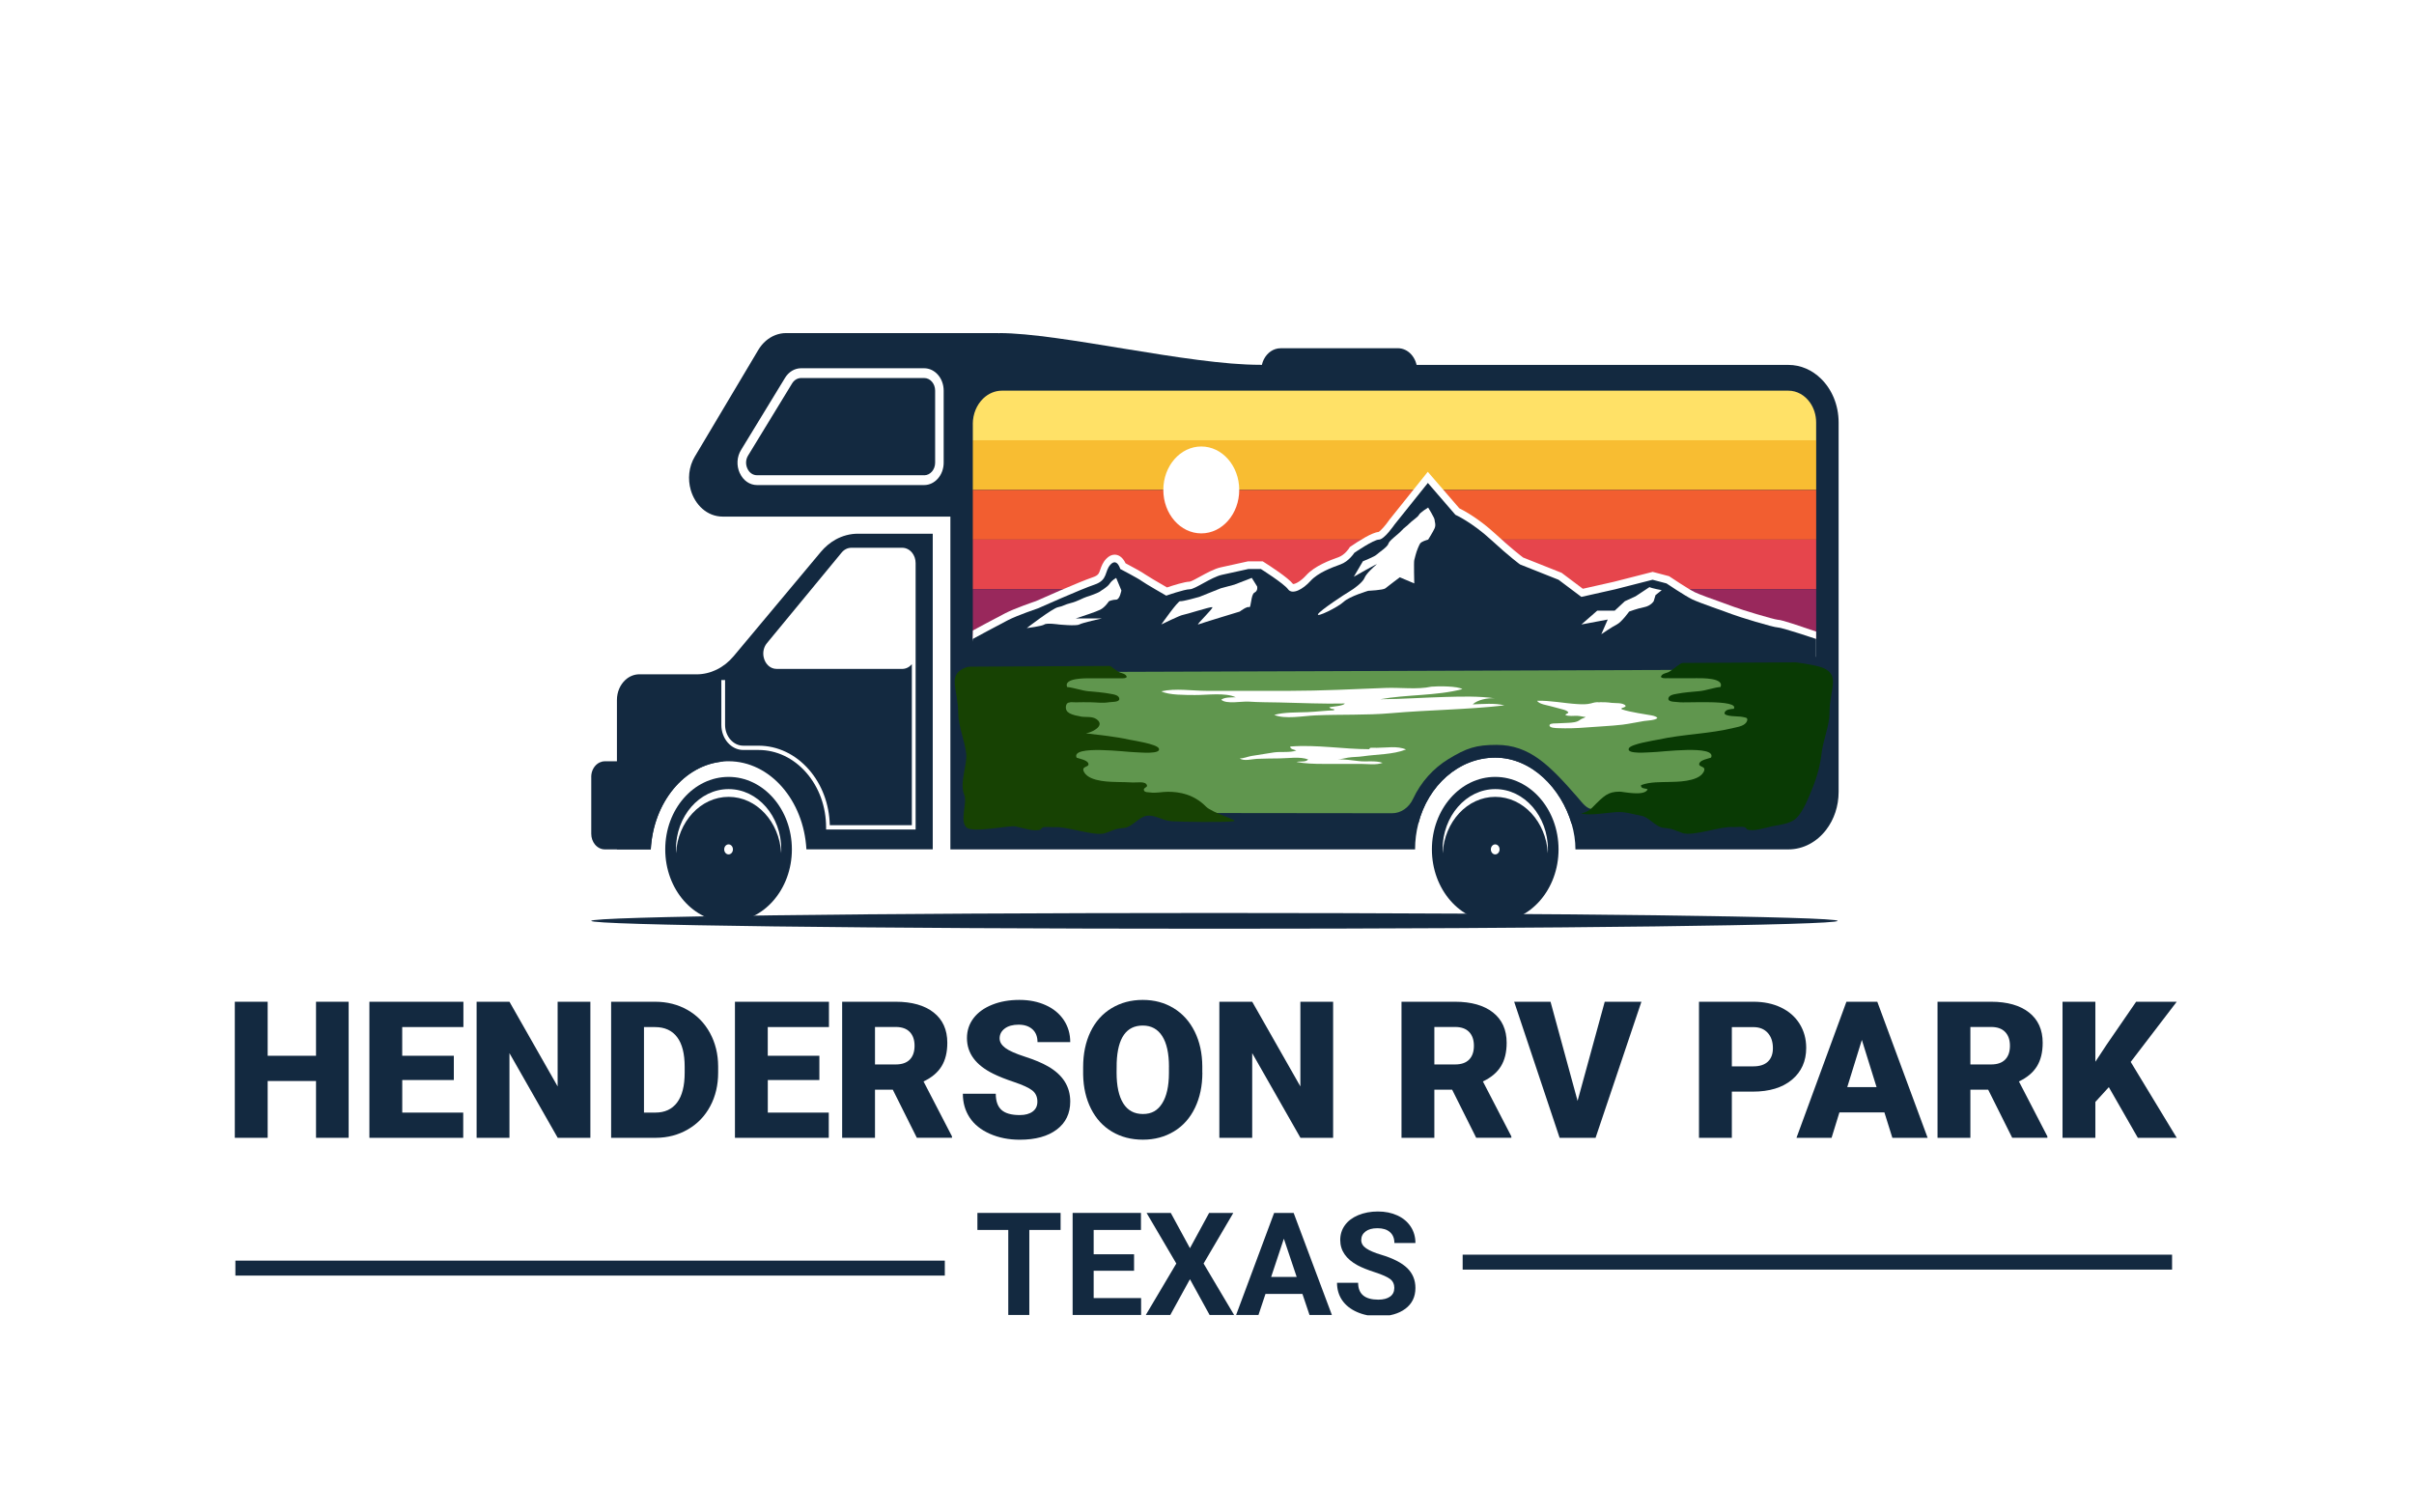 <svg xmlns="http://www.w3.org/2000/svg" width="182" height="114" viewBox="0 0 182 114" fill="none"><g filter="url(#filter0_d_36_3367)"><path d="M4 87.983C4 39.939 42.947 0.992 90.992 0.992C139.036 0.992 177.983 39.939 177.983 87.983V105.102H4V87.983Z" fill="white"></path></g><g clip-path="url(#clip0_36_3367)"><path d="M91.561 70.026C117.509 70.026 138.545 69.76 138.545 69.433C138.545 69.105 117.509 68.839 91.561 68.839C65.612 68.839 44.577 69.105 44.577 69.433C44.577 69.76 65.612 70.026 91.561 70.026Z" fill="#132940"></path><path d="M71.653 27.514V64.044H106.687C106.687 63.373 106.773 62.721 106.93 62.108C107.66 59.23 109.982 57.125 112.732 57.125C115.483 57.125 117.708 59.448 118.49 62.108C118.676 62.743 118.778 63.401 118.778 64.044H134.835C135.977 64.044 137.002 63.464 137.696 62.547C138.271 61.788 138.62 60.793 138.62 59.708V31.851C138.62 30.528 138.103 29.343 137.287 28.55C136.627 27.904 135.77 27.514 134.833 27.514H71.653Z" fill="#132940"></path><path d="M73.344 29.451V62.108H106.927C107.657 59.23 109.979 57.125 112.73 57.125C115.48 57.125 117.705 59.448 118.487 62.108H134.832C135.985 62.108 136.925 61.033 136.925 59.708V31.851C136.925 30.528 135.985 29.451 134.832 29.451H73.344Z" fill="#132940"></path><path d="M44.577 58.578V62.87C44.577 63.179 44.682 63.459 44.851 63.668C45.039 63.9 45.307 64.044 45.602 64.044H49.063C49.257 60.495 51.595 57.661 54.526 57.421V57.401H45.602C45.462 57.401 45.326 57.435 45.202 57.493C44.834 57.672 44.574 58.089 44.574 58.575L44.577 58.578Z" fill="#132940"></path><path d="M75.318 25.114C79.993 25.114 89.582 27.512 95.061 27.512V30.74H71.65L75.318 25.114Z" fill="#132940"></path><path d="M59.424 28.672C59.645 28.307 60.01 28.089 60.4 28.089H69.676C70.332 28.089 70.868 28.699 70.868 29.451V34.889C70.868 35.64 70.334 36.25 69.676 36.25H57.083C56.629 36.25 56.237 35.977 56.026 35.519C55.816 35.06 55.847 34.532 56.107 34.107L59.424 28.669V28.672Z" fill="white"></path><path d="M69.677 35.836C70.133 35.836 70.503 35.411 70.503 34.889V29.451C70.503 28.928 70.133 28.503 69.677 28.503H60.4C60.129 28.503 59.877 28.655 59.722 28.906L56.403 34.345C56.22 34.643 56.201 35.002 56.347 35.325C56.494 35.648 56.762 35.833 57.08 35.833H69.674L69.677 35.836Z" fill="#132940"></path><path d="M52.397 34.406L57.171 26.385C57.486 25.855 57.942 25.465 58.459 25.266C58.716 25.167 58.99 25.114 59.269 25.114H75.316V38.952H54.495C53.307 38.952 52.4 38.065 52.077 36.941C51.847 36.137 51.913 35.212 52.394 34.406H52.397ZM55.775 35.668C56.035 36.234 56.521 36.574 57.08 36.574H69.674C70.486 36.574 71.147 35.817 71.147 34.889V29.451C71.147 28.52 70.486 27.766 69.674 27.766H60.397C59.916 27.766 59.465 28.034 59.189 28.487L55.872 33.925C55.551 34.45 55.515 35.102 55.772 35.67L55.775 35.668Z" fill="#132940"></path><path d="M54.929 69.51C57.566 69.51 59.703 67.063 59.703 64.044C59.703 61.025 57.566 58.578 54.929 58.578C52.293 58.578 50.155 61.025 50.155 64.044C50.155 67.063 52.293 69.51 54.929 69.51Z" fill="#132940"></path><path d="M112.73 69.51C115.366 69.51 117.504 67.063 117.504 64.044C117.504 61.025 115.366 58.578 112.73 58.578C110.093 58.578 107.956 61.025 107.956 64.044C107.956 67.063 110.093 69.51 112.73 69.51Z" fill="#132940"></path><path d="M112.73 64.422C112.911 64.422 113.059 64.253 113.059 64.044C113.059 63.835 112.911 63.666 112.73 63.666C112.548 63.666 112.401 63.835 112.401 64.044C112.401 64.253 112.548 64.422 112.73 64.422Z" fill="white"></path><path d="M108.76 64.044C108.76 64.143 108.763 64.24 108.768 64.337C108.901 61.964 110.623 60.083 112.732 60.083C114.841 60.083 116.563 61.962 116.696 64.337C116.702 64.24 116.704 64.143 116.704 64.044C116.704 61.536 114.924 59.498 112.732 59.498C110.54 59.498 108.76 61.536 108.76 64.044Z" fill="white"></path><path d="M54.929 64.422C55.111 64.422 55.258 64.253 55.258 64.044C55.258 63.835 55.111 63.666 54.929 63.666C54.748 63.666 54.6 63.835 54.6 64.044C54.6 64.253 54.748 64.422 54.929 64.422Z" fill="white"></path><path d="M50.96 64.044C50.96 64.143 50.962 64.24 50.968 64.337C51.101 61.964 52.823 60.083 54.932 60.083C57.041 60.083 58.763 61.962 58.896 64.337C58.901 64.24 58.904 64.143 58.904 64.044C58.904 61.536 57.124 59.498 54.932 59.498C52.74 59.498 50.96 61.536 50.96 64.044Z" fill="white"></path><path d="M48.204 50.845H52.513C53.041 50.845 53.558 50.72 54.033 50.488C54.509 50.256 54.943 49.914 55.311 49.477L61.889 41.609C62.21 41.225 62.589 40.913 62.998 40.683C63.518 40.396 64.093 40.242 64.681 40.242H70.323V64.041H60.798C60.596 60.332 58.044 57.399 54.932 57.399C54.796 57.399 54.661 57.404 54.528 57.418C51.598 57.658 49.26 60.492 49.066 64.041H46.512V52.783C46.512 52.168 46.761 51.621 47.151 51.264C47.441 50.999 47.808 50.842 48.206 50.842L48.204 50.845ZM54.385 54.656C54.385 55.7 55.125 56.548 56.038 56.548H57.185C58.545 56.548 59.825 57.156 60.789 58.258C61.751 59.36 62.282 60.826 62.282 62.384V62.544H69.032V49.287C69.032 49.287 69.032 49.287 69.032 49.284V42.456C69.032 42.158 68.933 41.885 68.77 41.68C68.585 41.448 68.319 41.302 68.023 41.302H64.187C63.91 41.302 63.645 41.432 63.454 41.664L57.823 48.491C57.575 48.792 57.505 49.174 57.569 49.519C57.663 50.016 58.033 50.436 58.556 50.436H68.023C68.308 50.436 68.565 50.298 68.748 50.08V62.221H62.561C62.525 60.639 61.97 59.155 60.988 58.028C59.971 56.866 58.622 56.225 57.185 56.225H56.038C55.283 56.225 54.666 55.521 54.666 54.656V51.276H54.385V54.656Z" fill="#132940"></path><path d="M73.345 31.969V33.199H136.925V31.853C136.925 31.29 136.754 30.771 136.469 30.362C136.085 29.81 135.493 29.456 134.83 29.456H75.542C75.006 29.456 74.514 29.677 74.13 30.044C73.649 30.506 73.342 31.199 73.342 31.975L73.345 31.969Z" fill="#FFE167"></path><path d="M136.928 33.196H73.344V36.941H136.928V33.196Z" fill="#F8BD32"></path><path d="M136.928 36.941H73.344V40.686H136.928V36.941Z" fill="#F25E30"></path><path d="M90.569 40.217C92.149 40.217 93.43 38.75 93.43 36.941C93.43 35.132 92.149 33.665 90.569 33.665C88.988 33.665 87.707 35.132 87.707 36.941C87.707 38.75 88.988 40.217 90.569 40.217Z" fill="white"></path><path d="M136.928 40.686H73.344V44.431H136.928V40.686Z" fill="#E6454C"></path><path d="M136.928 44.431H73.344V48.177H136.928V44.431Z" fill="#99285C"></path><path d="M135.656 50.483V60.791C135.474 60.791 135.173 60.652 134.99 60.627L120.149 61.02C119.632 61.033 119.325 60.559 118.957 60.139C116.834 57.7 115.32 56.164 112.837 56.164C111.281 56.164 110.573 56.396 109.186 57.244C108.091 57.913 107.132 58.951 106.535 60.233C106.223 60.904 105.612 61.321 104.948 61.318L73.817 61.282C73.817 61.257 73.704 61.089 73.704 61.064V50.693L135.653 50.48L135.656 50.483Z" fill="#60964E"></path><path d="M125.219 51.032C125.315 51.165 125.503 51.137 125.7 51.137C126.44 51.146 127.187 51.137 127.93 51.137C128.295 51.137 130.006 51.099 129.719 51.797C129.224 51.839 128.646 52.06 128.132 52.112C127.574 52.168 127.01 52.198 126.432 52.311C126.233 52.35 125.766 52.402 125.785 52.714C125.802 52.946 126.388 52.913 126.562 52.944C127.015 53.024 131.167 52.709 130.717 53.446C130.554 53.457 130.106 53.468 130.023 53.731C129.921 54.054 131.126 53.996 131.325 54.048C131.527 54.101 131.825 54.071 131.715 54.363C131.579 54.725 131.062 54.8 130.802 54.863C128.82 55.352 126.974 55.338 125.003 55.769C124.746 55.824 122.957 56.092 122.805 56.424C122.59 56.902 124.326 56.714 124.594 56.714C125.149 56.714 129.456 56.136 129.003 57.125C128.837 57.186 128.237 57.297 128.132 57.526C127.961 57.899 128.74 57.697 128.425 58.236C127.988 58.978 126.305 58.943 125.874 58.959C125.257 58.981 124.4 58.937 123.723 59.2C123.682 59.489 124.06 59.423 124.221 59.514C124 60.067 122.377 59.691 122.114 59.691C121.233 59.691 120.942 59.981 120.025 60.912C119.555 61.387 118.941 61.312 119.378 61.373C120.105 61.473 121.028 61.29 121.827 61.235C122.57 61.185 123.093 61.398 123.742 61.506C124.317 61.6 124.823 62.362 125.437 62.42C126.239 62.495 126.15 62.586 126.866 62.815C127.657 63.069 129.763 62.285 130.656 62.359C130.907 62.381 131.388 62.29 131.582 62.392C131.632 62.42 131.698 62.525 131.723 62.536C132.162 62.718 133.008 62.434 133.616 62.301C134.059 62.205 134.952 62.141 135.424 61.696C135.952 61.199 136.37 60.103 136.605 59.531C136.992 58.589 137.238 57.689 137.334 56.808C137.442 55.83 137.934 54.706 137.931 53.775C137.931 52.007 138.739 50.98 137.531 50.397C136.71 49.999 133.398 49.723 132.403 49.56C131.88 49.475 131.225 49.541 130.659 49.563C129.94 49.591 129.202 49.663 128.48 49.698C128.057 49.718 127.59 49.69 127.123 49.845C126.628 50.008 126.294 50.378 125.865 50.64C125.642 50.778 125.313 50.753 125.219 51.032Z" fill="#093A04"></path><path d="M72.242 53.781C72.242 52.013 71.434 50.986 72.642 50.403C73.463 50.005 76.775 49.729 77.77 49.566C78.293 49.48 78.948 49.547 79.514 49.569C80.233 49.596 80.971 49.668 81.693 49.704C82.115 49.723 82.583 49.696 83.05 49.85C83.545 50.013 83.879 50.383 84.308 50.646C84.531 50.784 84.86 50.759 84.954 51.038C84.858 51.171 84.67 51.14 84.473 51.143C83.733 51.151 82.986 51.143 82.243 51.143C81.878 51.143 80.167 51.104 80.454 51.803C80.949 51.844 81.527 52.066 82.041 52.118C82.599 52.173 83.163 52.204 83.741 52.317C83.94 52.355 84.407 52.408 84.388 52.72C84.371 52.952 83.785 52.919 83.611 52.949C83.149 53.032 82.641 52.955 82.176 52.949C81.82 52.947 81.463 52.944 81.109 52.955C80.952 52.96 80.761 52.927 80.609 52.963C80.62 52.971 80.631 52.977 80.642 52.988L80.603 52.977C80.584 52.977 80.565 52.98 80.548 52.98C80.457 53.018 80.391 53.093 80.366 53.239C80.324 53.496 80.438 53.67 80.639 53.781C80.883 53.913 81.203 53.971 81.466 54.024C81.842 54.098 82.345 53.988 82.677 54.231C83.329 54.703 82.414 55.153 82.066 55.247C82.002 55.264 81.936 55.278 81.872 55.294C82.961 55.427 84.045 55.529 85.17 55.775C85.427 55.83 87.216 56.098 87.368 56.429C87.583 56.907 85.847 56.719 85.579 56.719C85.023 56.719 80.717 56.142 81.17 57.131C81.336 57.192 81.936 57.302 82.041 57.531C82.212 57.904 81.433 57.703 81.748 58.241C82.185 58.984 83.868 58.948 84.299 58.965C84.667 58.979 85.032 58.97 85.4 58.998C85.72 59.02 86.386 58.868 86.478 59.227C86.516 59.379 86.143 59.404 86.259 59.617C86.334 59.755 86.56 59.73 86.696 59.749C87.169 59.821 87.594 59.697 88.061 59.7C88.943 59.7 90.016 59.896 90.933 60.826C91.403 61.301 93.443 61.862 93.009 61.92C92.282 62.02 89.134 61.973 88.335 61.92C87.591 61.87 87.083 61.406 86.433 61.514C85.858 61.608 85.353 62.37 84.739 62.428C83.937 62.503 84.026 62.594 83.31 62.823C82.519 63.077 80.413 62.293 79.52 62.368C79.268 62.39 78.787 62.298 78.594 62.401C78.544 62.428 78.478 62.533 78.453 62.544C78.013 62.727 77.168 62.442 76.559 62.31C76.117 62.213 73.334 62.832 72.864 62.387C72.336 61.89 72.938 60.523 72.703 59.951C72.316 59.009 72.941 57.694 72.844 56.816C72.736 55.838 72.244 54.714 72.247 53.783L72.242 53.781Z" fill="#174203"></path><path d="M136.925 49.522V47.621C135.936 47.29 134.368 46.729 134.025 46.729C133.721 46.704 131.25 45.964 130.728 45.757C130.556 45.688 130.205 45.564 129.796 45.417C129.091 45.166 128.124 44.824 127.781 44.655C127.253 44.395 125.918 43.498 125.904 43.489L125.838 43.445L124.602 43.119L121.669 43.868L119.336 44.393L117.736 43.191L114.833 42.037C114.648 41.896 113.91 41.33 112.724 40.236C111.477 39.09 110.363 38.493 110.023 38.325L107.646 35.574L104.752 39.189L104.738 39.209C104.459 39.617 104.083 40.037 103.931 40.112C103.442 40.145 102.427 40.797 101.855 41.189L101.764 41.252L101.703 41.352C101.703 41.352 101.385 41.843 100.918 42.012C100.293 42.236 99.127 42.653 98.461 43.396C98.099 43.796 97.684 44.036 97.493 44.036C97.493 44.036 97.493 44.036 97.49 44.036C97.101 43.542 95.73 42.661 95.312 42.396L95.199 42.324H94.096L94.049 42.335C94.049 42.335 92.835 42.595 92.028 42.78C91.547 42.89 90.989 43.197 90.494 43.467C90.209 43.625 89.817 43.84 89.695 43.857C89.328 43.857 88.446 44.139 87.984 44.293C87.254 43.873 86.489 43.42 86.364 43.327C86.143 43.158 85.3 42.705 84.858 42.47C84.703 42.133 84.427 41.821 84.04 41.821C83.816 41.821 83.6 41.926 83.401 42.136C83.136 42.412 83.031 42.724 82.953 42.951C82.851 43.249 82.804 43.387 82.384 43.528C81.367 43.871 78.398 45.191 78.099 45.326C77.903 45.392 76.51 45.87 75.802 46.232C75.078 46.599 73.43 47.497 73.35 47.538L73.331 48.254L73.35 49.524H136.931L136.925 49.522Z" fill="white"></path><path d="M136.925 48.177C136.925 48.177 134.346 47.309 134.025 47.309C133.705 47.309 131.043 46.497 130.559 46.304C130.075 46.111 128.14 45.464 127.576 45.188C127.012 44.912 125.641 43.989 125.641 43.989L124.594 43.713L121.774 44.434L119.226 45.006L117.503 43.713L114.601 42.559C114.601 42.559 113.821 41.995 112.398 40.686C110.974 39.377 109.725 38.814 109.725 38.814L107.652 36.413L105.131 39.562C105.131 39.562 104.365 40.686 103.961 40.686C103.558 40.686 102.107 41.683 102.107 41.683C102.107 41.683 101.703 42.33 101.059 42.559C100.415 42.791 99.367 43.178 98.803 43.804C98.239 44.431 97.432 44.873 97.112 44.431C96.788 43.989 95.058 42.901 95.058 42.901H94.132C94.132 42.901 92.924 43.161 92.117 43.343C91.309 43.526 90.101 44.431 89.698 44.431C89.294 44.431 87.926 44.912 87.926 44.912C87.926 44.912 86.314 43.989 86.071 43.804C85.831 43.619 84.46 42.901 84.46 42.901C84.46 42.901 84.219 42.053 83.735 42.559C83.252 43.067 83.558 43.73 82.519 44.081C81.48 44.431 78.257 45.87 78.257 45.87C78.257 45.87 76.725 46.387 76.001 46.757C75.277 47.127 73.342 48.177 73.342 48.177L73.018 50.267L136.922 49.931V48.177H136.925Z" fill="#132940"></path><path d="M96.556 26.255H105.385C105.78 26.255 106.14 26.434 106.402 26.727C106.676 27.031 106.847 27.459 106.847 27.931H95.091C95.091 27.313 95.384 26.774 95.818 26.484C96.033 26.341 96.285 26.258 96.553 26.258L96.556 26.255Z" fill="#132940"></path><path d="M107.914 51.775C106.861 52.007 105.57 51.828 104.489 51.869C102.049 51.966 99.627 52.087 97.181 52.09C95.119 52.09 93.054 52.093 90.994 52.09C89.919 52.09 88.601 51.878 87.556 52.126C88.128 52.419 89.361 52.397 90.091 52.405C90.978 52.413 92.39 52.201 93.164 52.574C92.824 52.585 92.335 52.563 92.073 52.756C92.443 53.115 93.632 52.866 94.143 52.902C94.92 52.955 95.685 52.949 96.468 52.966C98.093 53.002 99.801 53.082 101.388 53.043C101.283 53.231 100.498 53.267 100.221 53.325C100.277 53.427 100.418 53.466 100.578 53.463C100.578 53.471 100.578 53.549 100.578 53.557C99.901 53.582 99.226 53.667 98.549 53.695C97.758 53.728 96.816 53.69 96.067 53.905C96.893 54.247 98.264 53.98 99.141 53.941C101.056 53.852 102.988 53.941 104.899 53.772C107.735 53.524 110.596 53.51 113.424 53.187C112.721 52.996 111.768 53.085 111.03 53.112C111.395 52.761 112.169 52.609 112.705 52.654C111.5 52.48 110.225 52.516 109.006 52.549C107.356 52.593 105.714 52.712 104.055 52.723C106.073 52.355 108.268 52.477 110.253 51.961C109.916 51.731 108.451 51.723 107.92 51.775H107.914Z" fill="white"></path><path d="M103.251 56.49C101.269 56.49 99.254 56.131 97.277 56.288C97.252 56.496 97.59 56.515 97.734 56.59C97.25 56.764 96.561 56.659 96.058 56.73C95.489 56.813 94.919 56.907 94.35 57.001C94.071 57.048 93.745 57.197 93.468 57.181C93.764 57.418 94.414 57.23 94.762 57.217C95.334 57.194 95.909 57.189 96.481 57.183C97.139 57.178 97.988 57.029 98.626 57.261C98.46 57.495 97.982 57.377 97.75 57.451C98.38 57.578 99.105 57.598 99.746 57.598C100.697 57.598 101.645 57.598 102.596 57.598C103.08 57.598 103.782 57.7 104.241 57.517C103.674 57.324 103.027 57.459 102.438 57.385C101.899 57.316 101.382 57.25 100.838 57.25C101.1 57.252 101.357 57.172 101.617 57.128C101.999 57.065 102.383 57.081 102.767 57.023C103.807 56.868 105.006 56.902 106.004 56.512C105.36 56.222 104.495 56.385 103.793 56.385C103.5 56.385 103.212 56.335 103.251 56.49Z" fill="white"></path><path d="M120.597 52.944C120.906 52.944 121.205 52.949 121.512 52.996C121.76 53.032 122.388 52.958 122.568 53.223C122.529 53.342 122.352 53.352 122.258 53.394C122.255 53.413 122.255 53.458 122.258 53.477C122.648 53.612 123.095 53.69 123.496 53.767C123.781 53.822 124.066 53.858 124.35 53.913C124.538 53.949 124.804 53.971 124.953 54.123C124.878 54.311 124.143 54.333 123.958 54.363C123.413 54.449 122.869 54.573 122.324 54.64C121.407 54.747 120.483 54.775 119.563 54.852C118.863 54.91 118.153 54.93 117.454 54.902C117.382 54.899 116.724 54.902 116.837 54.648C116.893 54.524 117.299 54.546 117.401 54.54C117.683 54.524 117.962 54.518 118.244 54.502C118.548 54.482 118.883 54.471 119.132 54.27C119.253 54.17 119.433 54.154 119.549 54.062C119.342 54.046 119.14 53.985 118.927 53.974C118.684 53.96 118.239 54.035 118.012 53.902C118.065 53.811 118.2 53.822 118.247 53.717C118.134 53.565 117.94 53.526 117.78 53.48C117.495 53.394 117.202 53.336 116.917 53.25C116.669 53.176 116.03 53.096 115.884 52.836C116.917 52.811 117.924 53.032 118.955 53.09C119.286 53.109 119.632 53.12 119.955 53.035C120.146 52.982 120.345 52.916 120.602 52.958L120.597 52.944Z" fill="white"></path><path d="M107.674 38.269C107.674 38.269 108.158 39.054 108.158 39.192C108.158 39.33 108.279 39.562 108.158 39.838C108.036 40.114 107.674 40.686 107.674 40.686C107.674 40.686 107.392 40.761 107.232 40.852C107.071 40.943 107.071 40.943 106.908 41.313C106.748 41.683 106.668 42.097 106.626 42.236C106.585 42.374 106.626 43.989 106.626 43.989L105.537 43.528C105.537 43.528 104.611 44.221 104.448 44.359C104.288 44.498 103.16 44.545 103.16 44.545C103.16 44.545 101.75 44.959 101.305 45.376C100.86 45.793 99.21 46.594 99.37 46.307C99.53 46.02 101.424 44.777 101.747 44.592C102.071 44.407 102.753 43.898 102.875 43.578C102.997 43.255 103.563 42.746 103.782 42.564C104 42.382 102.068 43.487 102.068 43.487L102.753 42.321C102.753 42.321 103.644 41.965 103.782 41.824C103.923 41.686 104.628 41.225 104.677 40.993C104.727 40.761 105.454 40.255 105.653 40.023C105.852 39.791 106.095 39.653 106.259 39.471C106.422 39.289 106.903 38.99 106.983 38.816C107.063 38.642 107.668 38.272 107.668 38.272L107.674 38.269Z" fill="white"></path><path d="M94.378 43.575L94.781 44.221C94.781 44.221 94.862 44.545 94.579 44.683C94.298 44.821 94.339 45.865 94.176 45.779C94.016 45.696 93.471 46.111 93.471 46.111C93.471 46.111 90.591 46.986 90.347 47.08C90.107 47.171 91.555 45.815 91.395 45.779C91.235 45.743 89.38 46.343 89.178 46.365C88.976 46.387 87.558 47.083 87.558 47.083C87.558 47.083 88.816 45.285 88.976 45.329C89.137 45.373 90.428 45.003 90.428 45.003L92.039 44.357L93.067 44.081L94.378 43.572V43.575Z" fill="white"></path><path d="M124.356 44.266C124.516 44.357 125.282 44.498 125.282 44.498L124.818 44.868L124.677 45.332C124.677 45.332 124.475 45.68 123.952 45.782C123.43 45.884 122.825 46.113 122.825 46.113C122.825 46.113 122.261 46.906 121.899 47.086C121.536 47.265 120.729 47.82 120.729 47.82L121.213 46.713L119.228 47.086L120.42 46.044H121.738L122.504 45.332L123.311 44.962L124.359 44.268L124.356 44.266Z" fill="white"></path><path d="M84.153 43.575L84.545 44.52C84.545 44.52 84.424 45.213 84.153 45.213C83.882 45.213 83.608 45.332 83.608 45.332C83.608 45.332 83.307 45.801 82.942 45.975C82.58 46.149 81.734 46.425 81.098 46.633H83.064C83.064 46.633 81.612 46.953 81.372 47.086C81.131 47.218 79.829 47.086 79.829 47.086C79.829 47.086 78.923 46.953 78.74 47.086C78.558 47.218 77.411 47.359 77.411 47.359C77.411 47.359 79.346 45.865 79.769 45.782C80.192 45.699 80.252 45.583 80.736 45.467C81.22 45.351 81.673 45.075 81.914 45.006C82.154 44.937 82.82 44.694 82.942 44.592C83.064 44.487 83.487 44.279 83.666 44.003C83.849 43.727 84.15 43.578 84.15 43.578L84.153 43.575Z" fill="white"></path><path d="M26.286 85.791H23.826V81.508H20.18V85.791H17.703V75.531H20.18V79.605H23.826V75.531H26.286V85.791Z" fill="#132940"></path><path d="M34.219 81.436H30.327V83.889H34.924V85.791H27.85V75.531H34.938V77.439H30.324V79.602H34.216V81.433L34.219 81.436Z" fill="#132940"></path><path d="M44.508 85.791H42.048L38.41 79.406V85.791H35.933V75.531H38.41L42.042 81.916V75.531H44.511V85.791H44.508Z" fill="#132940"></path><path d="M46.075 85.791V75.531H49.384C50.291 75.531 51.106 75.735 51.83 76.147C52.555 76.558 53.118 77.138 53.528 77.887C53.934 78.635 54.141 79.475 54.144 80.406V80.878C54.144 81.817 53.945 82.659 53.547 83.405C53.149 84.151 52.59 84.734 51.869 85.153C51.148 85.573 50.343 85.786 49.453 85.791H46.075ZM48.552 77.442V83.889H49.412C50.122 83.889 50.667 83.637 51.048 83.132C51.429 82.626 51.62 81.875 51.62 80.881V80.436C51.62 79.445 51.429 78.699 51.048 78.196C50.667 77.694 50.111 77.442 49.384 77.442H48.552Z" fill="#132940"></path><path d="M61.779 81.436H57.887V83.889H62.484V85.791H55.41V75.531H62.498V77.439H57.884V79.602H61.776V81.433L61.779 81.436Z" fill="#132940"></path><path d="M67.31 82.162H65.969V85.791H63.493V75.531H67.534C68.75 75.531 69.704 75.802 70.389 76.34C71.075 76.879 71.421 77.641 71.421 78.627C71.421 79.34 71.277 79.931 70.987 80.4C70.696 80.87 70.246 81.251 69.629 81.541L71.774 85.684V85.789H69.124L67.31 82.16V82.162ZM65.969 80.259H67.534C68.004 80.259 68.358 80.135 68.596 79.889C68.833 79.643 68.952 79.298 68.952 78.853C68.952 78.409 68.833 78.064 68.593 77.812C68.352 77.561 68.001 77.434 67.534 77.434H65.969V80.259Z" fill="#132940"></path><path d="M78.212 83.066C78.212 82.704 78.085 82.422 77.828 82.22C77.571 82.019 77.12 81.809 76.476 81.593C75.832 81.378 75.307 81.168 74.898 80.966C73.568 80.315 72.902 79.417 72.902 78.273C72.902 77.705 73.068 77.205 73.4 76.768C73.731 76.335 74.201 75.995 74.807 75.755C75.412 75.512 76.095 75.393 76.852 75.393C77.61 75.393 78.251 75.525 78.837 75.788C79.423 76.05 79.876 76.426 80.203 76.912C80.526 77.398 80.689 77.953 80.689 78.577H78.221C78.221 78.16 78.093 77.834 77.836 77.605C77.579 77.376 77.234 77.26 76.797 77.26C76.36 77.26 76.006 77.357 75.749 77.553C75.492 77.749 75.365 77.995 75.365 78.296C75.365 78.558 75.506 78.798 75.788 79.011C76.07 79.224 76.565 79.445 77.275 79.674C77.986 79.903 78.569 80.146 79.025 80.411C80.133 81.049 80.689 81.93 80.689 83.055C80.689 83.952 80.352 84.656 79.674 85.167C78.997 85.678 78.069 85.935 76.888 85.935C76.056 85.935 75.302 85.786 74.627 85.488C73.953 85.189 73.444 84.781 73.104 84.261C72.764 83.742 72.593 83.146 72.593 82.469H75.075C75.075 83.019 75.216 83.425 75.501 83.684C75.785 83.944 76.247 84.076 76.885 84.076C77.294 84.076 77.618 83.988 77.856 83.811C78.093 83.635 78.212 83.389 78.212 83.068V83.066Z" fill="#132940"></path><path d="M90.651 80.873C90.651 81.872 90.466 82.759 90.093 83.529C89.723 84.3 89.195 84.894 88.509 85.308C87.824 85.722 87.047 85.932 86.171 85.932C85.294 85.932 84.52 85.731 83.843 85.33C83.166 84.93 82.638 84.355 82.259 83.607C81.88 82.861 81.681 82.002 81.662 81.035V80.458C81.662 79.453 81.847 78.566 82.215 77.799C82.583 77.031 83.113 76.437 83.802 76.02C84.49 75.603 85.275 75.393 86.154 75.393C87.033 75.393 87.799 75.6 88.481 76.014C89.164 76.429 89.692 77.017 90.071 77.779C90.45 78.541 90.64 79.417 90.646 80.403V80.875L90.651 80.873ZM88.133 80.442C88.133 79.422 87.962 78.649 87.622 78.119C87.282 77.591 86.793 77.326 86.159 77.326C84.918 77.326 84.263 78.257 84.191 80.116L84.183 80.87C84.183 81.875 84.349 82.648 84.683 83.187C85.018 83.728 85.513 83.996 86.171 83.996C86.829 83.996 87.279 83.731 87.616 83.201C87.954 82.671 88.128 81.906 88.13 80.911V80.439L88.133 80.442Z" fill="#132940"></path><path d="M100.506 85.791H98.046L94.408 79.406V85.791H91.931V75.531H94.408L98.04 81.916V75.531H100.509V85.791H100.506Z" fill="#132940"></path><path d="M109.481 82.162H108.141V85.791H105.664V75.531H109.705C110.922 75.531 111.875 75.802 112.561 76.34C113.246 76.879 113.592 77.641 113.592 78.627C113.592 79.34 113.448 79.931 113.158 80.4C112.868 80.87 112.417 81.251 111.801 81.541L113.946 85.684V85.789H111.295L109.481 82.16V82.162ZM108.141 80.259H109.705C110.175 80.259 110.529 80.135 110.767 79.889C111.005 79.643 111.123 79.298 111.123 78.853C111.123 78.409 111.005 78.064 110.764 77.812C110.524 77.561 110.173 77.434 109.705 77.434H108.141V80.259Z" fill="#132940"></path><path d="M118.941 83.002L120.986 75.534H123.751L120.295 85.794H117.586L114.159 75.534H116.901L118.938 83.002H118.941Z" fill="#132940"></path><path d="M130.57 82.311V85.791H128.093V75.531H132.19C132.975 75.531 133.669 75.674 134.274 75.965C134.879 76.254 135.347 76.663 135.678 77.196C136.01 77.729 136.176 78.334 136.176 79.011C136.176 80.011 135.817 80.812 135.101 81.411C134.385 82.01 133.401 82.309 132.148 82.309H130.57V82.311ZM130.57 80.403H132.193C132.671 80.403 133.039 80.284 133.29 80.044C133.542 79.804 133.666 79.467 133.666 79.03C133.666 78.552 133.536 78.168 133.279 77.881C133.019 77.594 132.668 77.45 132.22 77.445H130.57V80.406V80.403Z" fill="#132940"></path><path d="M142.072 83.875H138.68L138.089 85.791H135.443L139.208 75.531H141.536L145.331 85.791H142.672L142.072 83.875ZM139.272 81.966H141.48L140.372 78.409L139.272 81.966Z" fill="#132940"></path><path d="M149.895 82.162H148.554V85.791H146.077V75.531H150.119C151.335 75.531 152.289 75.802 152.974 76.34C153.66 76.879 154.005 77.641 154.005 78.627C154.005 79.34 153.862 79.931 153.571 80.4C153.281 80.87 152.83 81.251 152.214 81.541L154.359 85.684V85.789H151.708L149.895 82.16V82.162ZM148.554 80.259H150.119C150.589 80.259 150.942 80.135 151.18 79.889C151.418 79.643 151.537 79.298 151.537 78.853C151.537 78.409 151.418 78.064 151.177 77.812C150.937 77.561 150.586 77.434 150.119 77.434H148.554V80.259Z" fill="#132940"></path><path d="M158.992 81.972L157.977 83.085V85.791H155.501V75.531H157.977V80.055L158.837 78.751L161.051 75.531H164.111L160.642 80.069L164.111 85.791H161.179L158.992 81.972Z" fill="#132940"></path><path d="M79.962 92.738H77.604V99.148H76.017V92.738H73.69V91.454H79.962V92.738Z" fill="#132940"></path><path d="M85.501 95.815H82.455V97.875H86.032V99.148H80.869V91.454H86.021V92.738H82.455V94.572H85.501V95.815Z" fill="#132940"></path><path d="M89.717 94.108L91.16 91.454H92.984L90.743 95.27L93.043 99.148H91.196L89.714 96.453L88.233 99.148H86.386L88.686 95.27L86.444 91.454H88.269L89.712 94.108H89.717Z" fill="#132940"></path><path d="M98.19 97.563H95.409L94.881 99.148H93.195L96.061 91.454H97.532L100.415 99.148H98.729L98.195 97.563H98.19ZM95.834 96.279H97.761L96.794 93.398L95.837 96.279H95.834Z" fill="#132940"></path><path d="M105.125 97.129C105.125 96.831 105.02 96.599 104.807 96.439C104.594 96.279 104.216 96.11 103.666 95.931C103.115 95.754 102.679 95.577 102.358 95.406C101.485 94.934 101.045 94.298 101.045 93.497C101.045 93.08 101.161 92.71 101.396 92.384C101.631 92.058 101.968 91.804 102.405 91.622C102.845 91.44 103.337 91.346 103.884 91.346C104.431 91.346 104.923 91.445 105.354 91.644C105.786 91.843 106.12 92.125 106.358 92.487C106.596 92.848 106.714 93.263 106.714 93.724H105.128C105.128 93.37 105.017 93.097 104.793 92.901C104.569 92.705 104.26 92.608 103.856 92.608C103.453 92.608 103.168 92.691 102.952 92.854C102.737 93.017 102.629 93.235 102.629 93.5C102.629 93.751 102.756 93.959 103.008 94.13C103.259 94.301 103.63 94.459 104.122 94.605C105.026 94.876 105.683 95.213 106.095 95.613C106.507 96.013 106.714 96.516 106.714 97.113C106.714 97.778 106.463 98.3 105.957 98.679C105.454 99.057 104.774 99.248 103.92 99.248C103.328 99.248 102.789 99.14 102.3 98.922C101.813 98.706 101.443 98.408 101.186 98.032C100.932 97.657 100.802 97.218 100.802 96.721H102.394C102.394 97.569 102.903 97.994 103.917 97.994C104.293 97.994 104.589 97.916 104.802 97.765C105.014 97.613 105.12 97.397 105.12 97.124L105.125 97.129Z" fill="#132940"></path><path d="M71.233 95.052H17.747V96.179H71.233V95.052Z" fill="#132940"></path><path d="M163.76 94.602H110.275V95.729H163.76V94.602Z" fill="#132940"></path></g><defs><filter id="filter0_d_36_3367" x="0" y="0.992" width="181.983" height="112.11" filterUnits="userSpaceOnUse" color-interpolation-filters="sRGB"><feGaussianBlur stdDeviation="2"></feGaussianBlur></filter><clipPath id="clip0_36_3367"><rect width="146.782" height="74.849" fill="white" transform="translate(17.609 24.322)"></rect></clipPath></defs></svg>